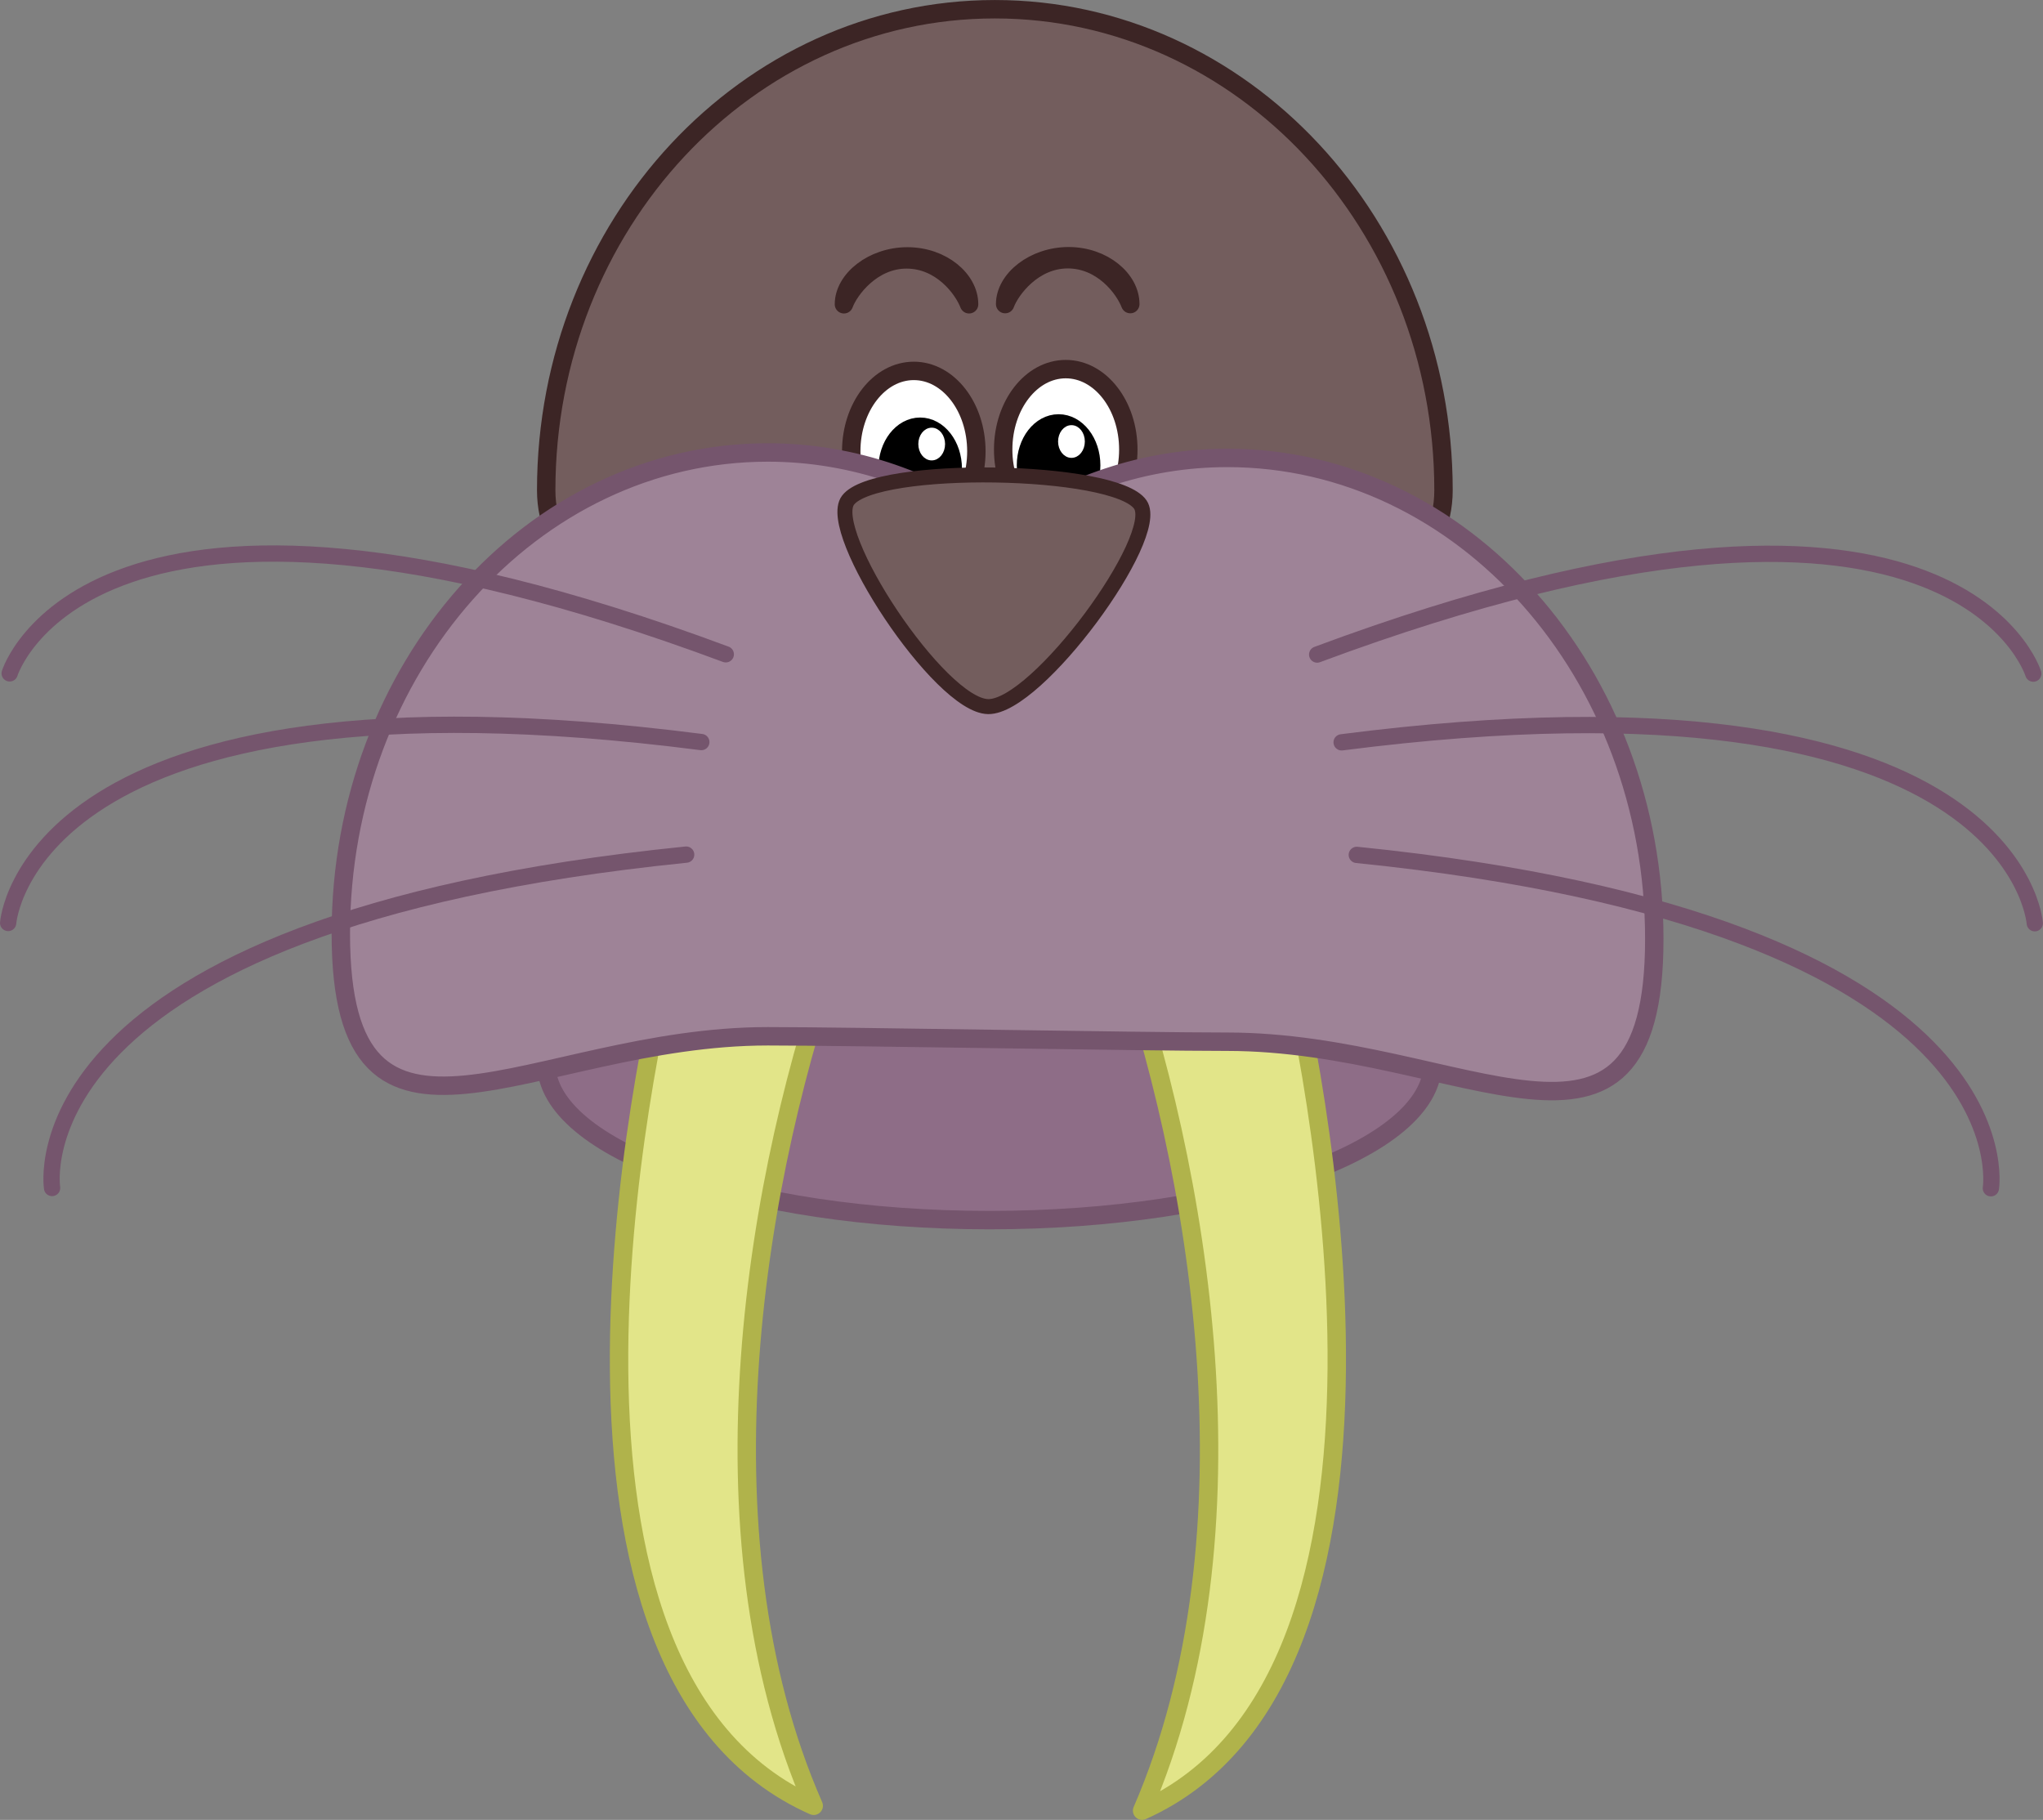 <?xml version="1.0" encoding="UTF-8" standalone="no"?>
<!-- Created with Inkscape (http://www.inkscape.org/) -->
<svg
    xmlns:inkscape="http://www.inkscape.org/namespaces/inkscape"
    xmlns:rdf="http://www.w3.org/1999/02/22-rdf-syntax-ns#"
    xmlns="http://www.w3.org/2000/svg"
    xmlns:sodipodi="http://sodipodi.sourceforge.net/DTD/sodipodi-0.dtd"
    xmlns:ns1="http://sozi.baierouge.fr"
    xmlns:cc="http://creativecommons.org/ns#"
    xmlns:xlink="http://www.w3.org/1999/xlink"
    xmlns:dc="http://purl.org/dc/elements/1.1/"
    id="svg2"
    sodipodi:docname="wally.svg"
    viewBox="0 0 1046.6 932.26"
    sodipodi:version="0.32"
    version="1.1"
    inkscape:version="0.48.4 r9939"
  >
  <rect x="0" y="0" width="1046.6" height="932.26" fill="#808080" stroke="none"/>
  <sodipodi:namedview
      id="base"
      bordercolor="#666666"
      inkscape:pageshadow="2"
      inkscape:window-y="0"
      fit-margin-left="0"
      pagecolor="#ffffff"
      inkscape:window-height="721"
      inkscape:window-maximized="0"
      inkscape:zoom="0.51503181"
      inkscape:window-x="0"
      showgrid="false"
      borderopacity="1.0"
      inkscape:current-layer="layer1"
      inkscape:cx="851.41265"
      inkscape:cy="470.66819"
      fit-margin-top="0"
      fit-margin-right="0"
      fit-margin-bottom="0"
      inkscape:window-width="1270"
      inkscape:pageopacity="0.0"
      inkscape:document-units="px"
  />
  <g
      id="layer1"
      inkscape:label="Layer 1"
      inkscape:groupmode="layer"
      transform="translate(131.69 -64.594)"
    >
    <g
        id="g3012"
      >
      <path
          id="path2083"
          inkscape:connector-curvature="0"
          sodipodi:nodetypes="cccc"
          style="stroke-linejoin:round;stroke:#3c2525;stroke-width:9.433;fill:#735d5d"
          d="m607.8 315.77c0 136.04-459.68 136.04-459.68 0s102.97-246.45 229.84-246.45 229.84 110.41 229.84 246.45z"
      />
      <path
          id="path2080"
          inkscape:connector-curvature="0"
          sodipodi:nodetypes="cccc"
          style="stroke-linejoin:round;stroke:#75556d;stroke-width:9.433;fill:#8e6d87"
          d="m602.27 609.3c0 44.328-101.73 80.305-227.07 80.305s-227.07-35.977-227.07-80.305 454.14-44.328 454.14 0z"
      />
      <path
          id="path2098"
          style="stroke-linejoin:round;stroke:#3c2525;stroke-width:9.433;fill:#ffffff"
          inkscape:connector-curvature="0"
          d="m446.33 294.89c0 22.749-14.36 41.211-32.053 41.211s-32.053-18.463-32.053-41.211c0-22.749 14.36-41.212 32.053-41.212s32.053 18.463 32.053 41.212z"
      />
      <path
          id="path2095"
          style="stroke-linejoin:round;stroke:#3c2525;stroke-width:9.433;fill:#ffffff"
          inkscape:connector-curvature="0"
          d="m368.49 295.8c0 22.749-14.36 41.211-32.053 41.211s-32.053-18.463-32.053-41.211c0-22.749 14.36-41.212 32.053-41.212s32.053 18.463 32.053 41.212z"
      />
      <path
          id="path2100"
          style="stroke-linejoin:round;stroke:#000000;stroke-width:9.433;fill:#000000"
          inkscape:connector-curvature="0"
          d="m356.39 304.66c0 11.851-7.481 21.47-16.699 21.47-9.218 0-16.699-9.618-16.699-21.47 0-11.851 7.481-21.47 16.699-21.47 9.218 0 16.699 9.618 16.699 21.47z"
      />
      <path
          id="path2102"
          style="stroke-linejoin:round;stroke:#000000;stroke-width:9.433;fill:#000000"
          inkscape:connector-curvature="0"
          d="m427.31 302.97c0 11.851-7.481 21.47-16.699 21.47-9.218 0-16.699-9.618-16.699-21.47 0-11.851 7.481-21.47 16.699-21.47 9.218 0 16.699 9.618 16.699 21.47z"
      />
      <path
          id="path3624"
          inkscape:connector-curvature="0"
          sodipodi:nodetypes="cccc"
          style="stroke-linejoin:round;stroke:#b0b34b;stroke-width:9.43;fill:#e2e589"
          d="m439.91 541.92h84.794c17.186 65.605 82.321 381.29-71.309 450.21 61.434-141.79 29.968-328.29-13.486-450.21z"
      />
      <path
          id="path3626"
          inkscape:connector-curvature="0"
          sodipodi:nodetypes="cccc"
          style="stroke-linejoin:round;stroke:#b0b34b;stroke-width:9.43;fill:#e2e589"
          d="m298.65 545.08h-84.794c-17.186 64.78-82.321 376.5 71.309 444.55-61.434-140.01-29.968-324.16 13.486-444.55z"
      />
      <path
          id="path1291"
          inkscape:connector-curvature="0"
          sodipodi:nodetypes="cccccccc"
          style="stroke-linejoin:round;stroke:#75556d;stroke-width:9.433;fill:#9e8397"
          d="m261.65 296.38c-120.76 0-218.74 110.44-218.74 246.48s97.98 52.579 218.74 52.579c42.501 0 191.18 2.786 235.39 2.786 120.76 0 218.74 83.403 218.74-52.64s-97.98-246.42-218.74-246.42c-42.501 0-82.054 13.898-115.64 37.557-34.422-25.445-75.54-40.343-119.76-40.343z"
      />
      <path
          id="path2104"
          inkscape:connector-curvature="0"
          sodipodi:nodetypes="ccccc"
          style="stroke-linejoin:round;stroke:#3c2525;stroke-width:9.433;fill:#ffffff"
          d="m447.34 220.37c-3.205-8.256-14.36-22.99-32.053-22.99s-29.306 15.5-32.053 22.99c0-12.691 14.818-24.523 32.511-24.523s31.595 11.832 31.595 24.523z"
      />
      <path
          id="path3622"
          inkscape:connector-curvature="0"
          sodipodi:nodetypes="ccccc"
          style="stroke-linejoin:round;stroke:#3c2525;stroke-width:9.433;fill:#ffffff"
          d="m364.76 220.46c-3.205-8.256-14.36-22.99-32.053-22.99s-29.306 15.5-32.053 22.99c0-12.691 14.818-24.523 32.511-24.523s31.595 11.832 31.595 24.523z"
      />
      <path
          id="path5144"
          style="stroke-linejoin:round;stroke:#ffffff;stroke-width:3.019;fill:#ffffff"
          inkscape:connector-curvature="0"
          d="m350.95 292.06c0 3.792-2.394 6.87-5.344 6.87s-5.344-3.078-5.344-6.87c0-3.792 2.394-6.87 5.344-6.87s5.344 3.078 5.344 6.87z"
      />
      <path
          id="path5146"
          style="stroke-linejoin:round;stroke:#ffffff;stroke-width:3.019;fill:#ffffff"
          inkscape:connector-curvature="0"
          d="m422.55 290.76c0 3.792-2.394 6.87-5.344 6.87s-5.344-3.078-5.344-6.87c0-3.792 2.394-6.87 5.344-6.87s5.344 3.078 5.344 6.87z"
      />
      <path
          id="path2829"
          style="stroke:#75556d;stroke-linecap:round;stroke-width:8.347;fill:none"
          inkscape:connector-curvature="0"
          d="m543.08 399.89c326.6-121.58 366.85 9.773 366.85 9.773"
      />
      <path
          id="path3589"
          style="stroke:#75556d;stroke-linecap:round;stroke-width:8.347;fill:none"
          inkscape:connector-curvature="0"
          d="m563.38 502.52c346.72 35.14 324.83 170.77 324.83 170.77"
      />
      <path
          id="path3591"
          style="stroke:#75556d;stroke-linecap:round;stroke-width:8.347;fill:none"
          inkscape:connector-curvature="0"
          d="m555.61 444.86c345.65-44.391 355.09 92.669 355.09 92.669"
      />
      <path
          id="path4357"
          style="stroke:#75556d;stroke-linecap:round;stroke-width:8.347;fill:none"
          inkscape:connector-curvature="0"
          d="m240.12 399.76c-326.6-121.58-366.85 9.773-366.85 9.773"
      />
      <path
          id="path4359"
          style="stroke:#75556d;stroke-linecap:round;stroke-width:8.347;fill:none"
          inkscape:connector-curvature="0"
          d="m219.82 502.38c-346.72 35.143-324.83 170.77-324.83 170.77"
      />
      <path
          id="path4361"
          style="stroke:#75556d;stroke-linecap:round;stroke-width:8.347;fill:none"
          inkscape:connector-curvature="0"
          d="m227.58 444.72c-345.65-44.391-355.09 92.669-355.09 92.669"
      />
      <path
          id="rect4382"
          sodipodi:nodetypes="csss"
          style="stroke-linejoin:round;stroke:#3c2525;stroke-linecap:round;stroke-width:7.681;fill:#735d5d"
          inkscape:connector-curvature="0"
          d="m374.52 426.56c-24.791-0.374-83.767-89.824-71.781-105.73 14.006-18.584 136.94-16.61 149.76 2.262 11.114 16.371-52.847 103.85-77.975 103.47z"
      />
    </g
    >
  </g
  >
</svg
>
